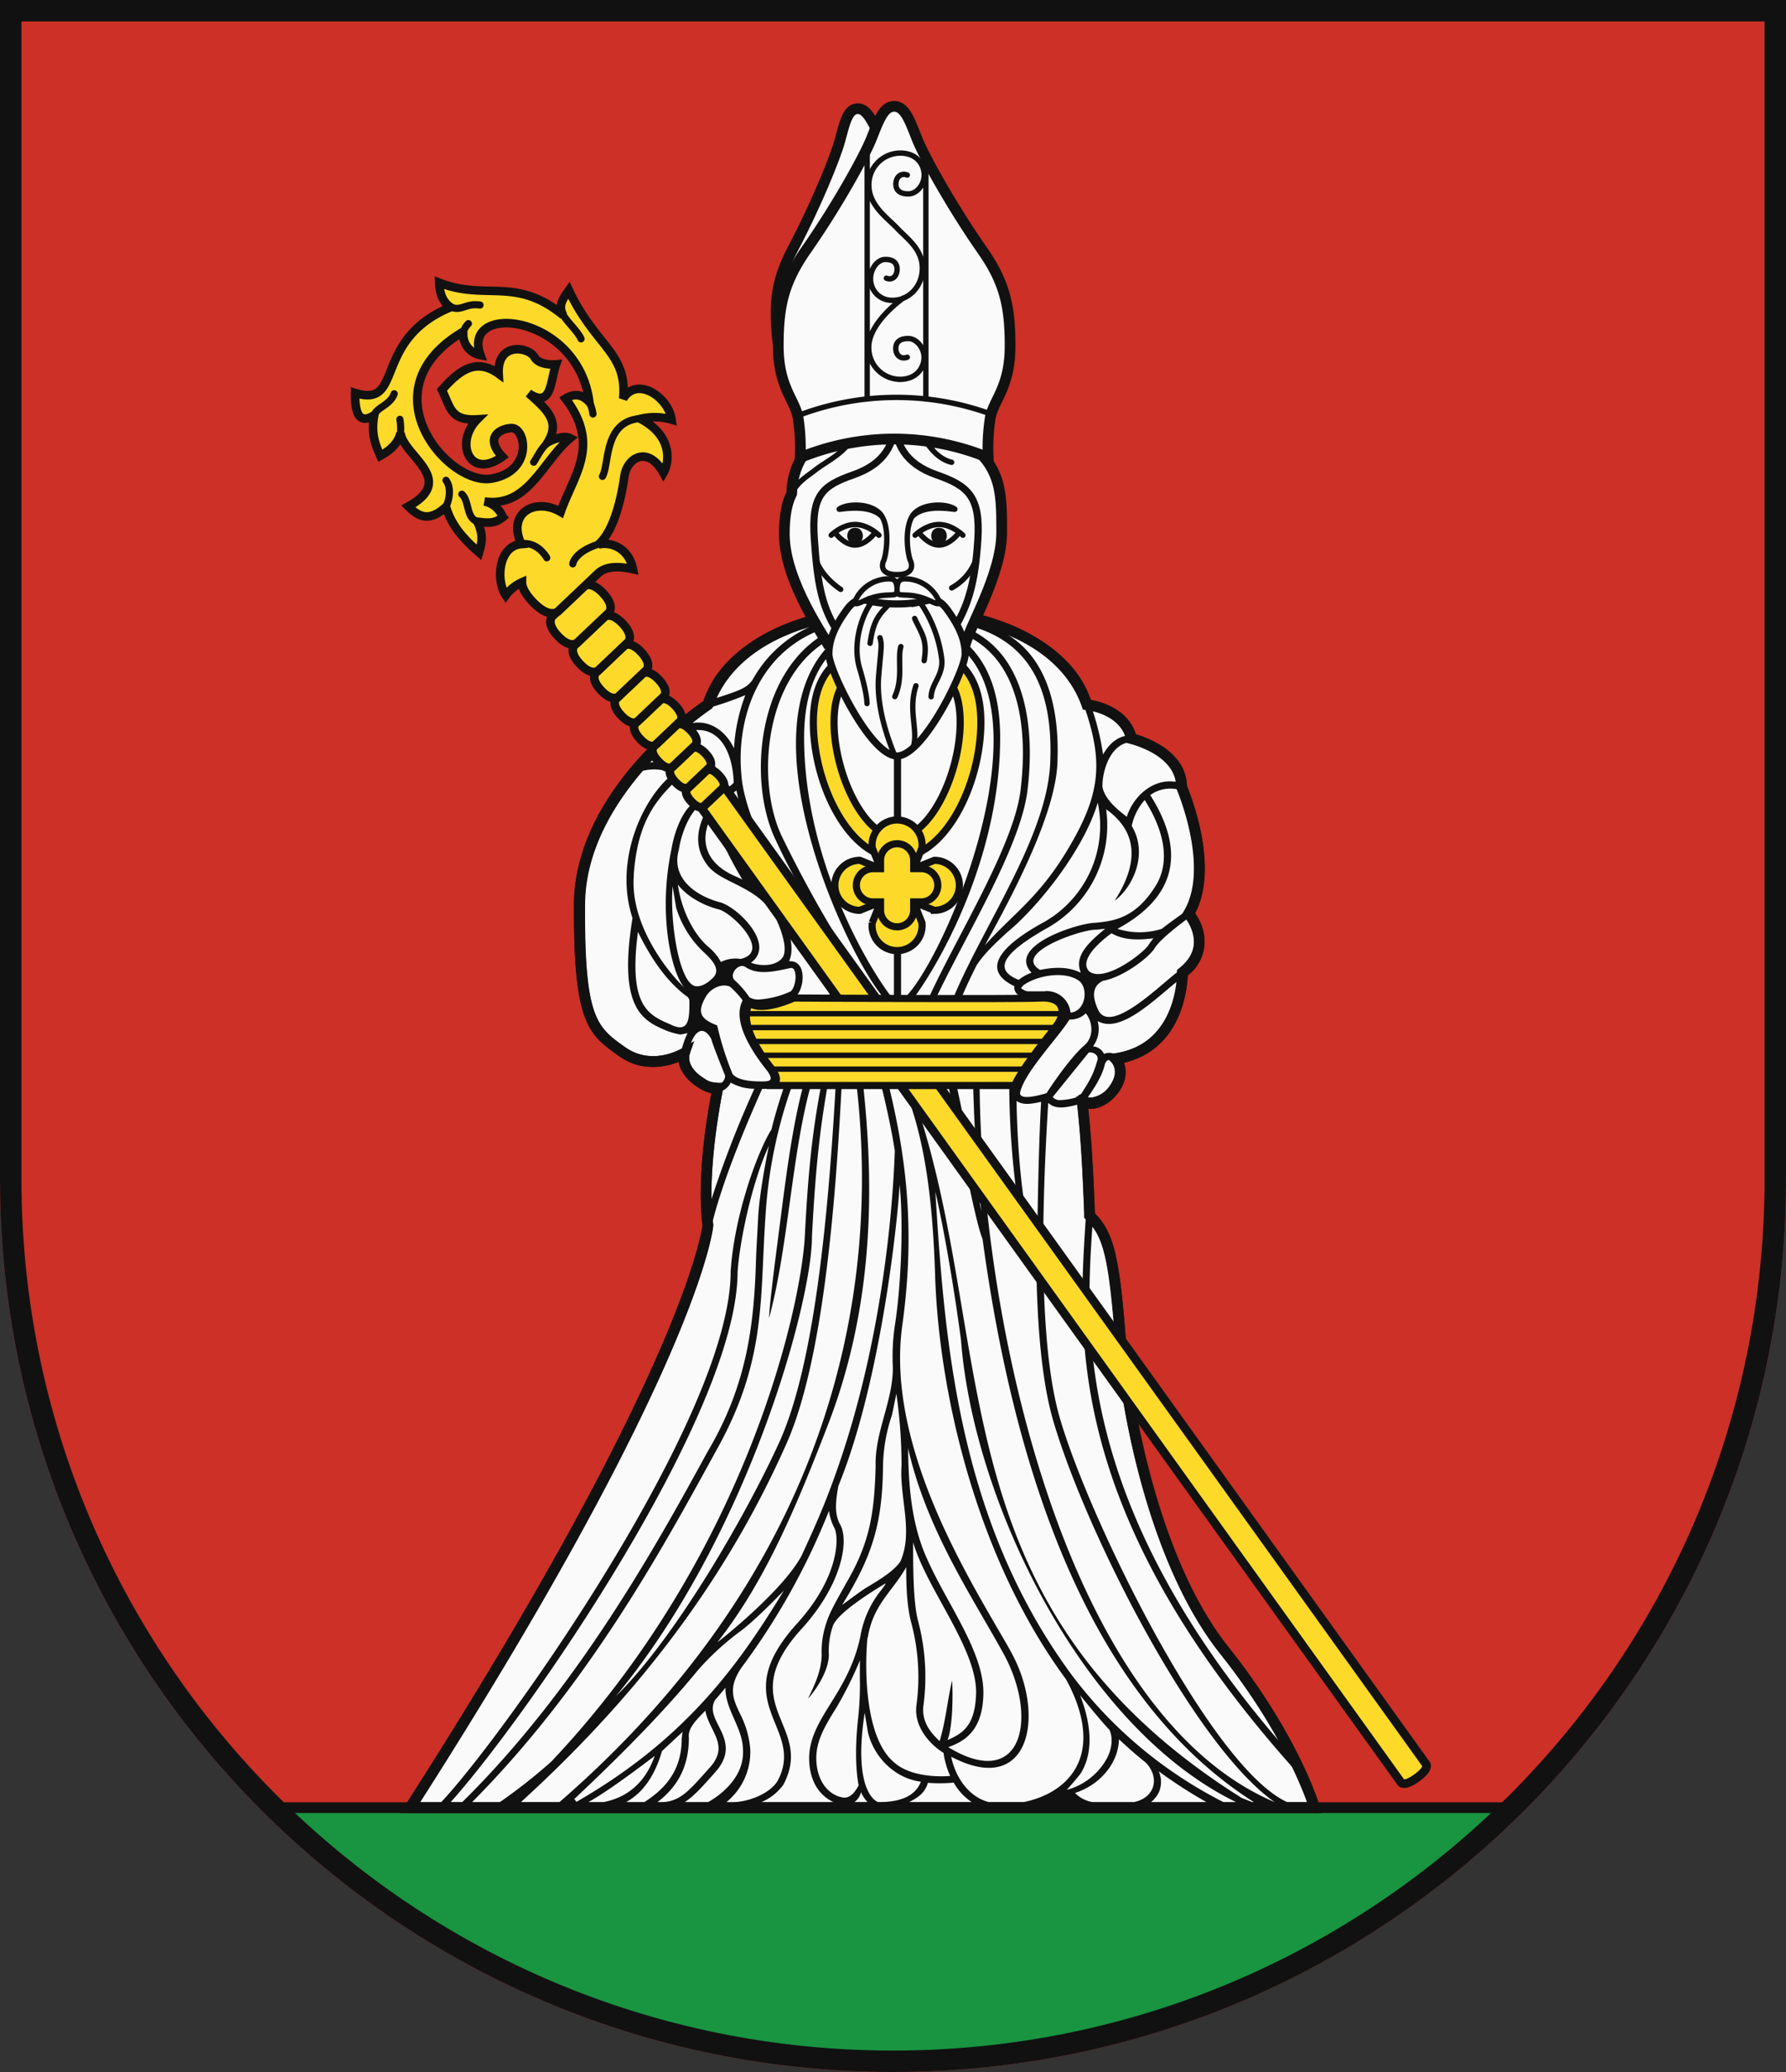 <?xml version="1.0" encoding="UTF-8"?>
<svg xmlns="http://www.w3.org/2000/svg" xmlns:xlink="http://www.w3.org/1999/xlink" width="500" height="580" viewBox="0 0 500 580">
  <rect x="0" y="0" width="500" height="580" fill="#333333" stroke="none"/>
  <title>Coat of Arms of Podunajské Biskupice</title>
  <path id="field" d="M0,0V330C0,468.071,111.929,580,250,580S500,468.071,500,330V0Z" fill="#cc3026"/>
  <g id="coa" stroke="#111">
    <path d="M423.278,506H76.722a246.946,246.946,0,0,0,346.556,0Z" fill="#199441" stroke-width="3"/>
    <g fill="#fafafa" stroke-width="3">
      <path d="M368,506s-5.75-19.5-25.25-44-27.5-66.75-29.25-89-3.5-28-8.5-32.75c0,0-.35-16.733-2-31.583a8.95,8.95,0,0,0,8.94-3.917c3.56-5.12.31-8.39.31-8.39C331.43,293.5,331,272.25,331,272.25c9.5-7.5,1.75-16.5,1.75-16.5,7.75-13-2-35.5-2-35.5,0-10.25-14-13.5-14-13.5-2-8.5-12.49-9.5-12.49-9.5-6.25-17.75-27.76-26.5-53.07-26.5s-46.82,8.75-53.07,26.5c0,0-35.87,23.5-35.95,56.08s3.67,35.17,12,41.08,17.42.42,17.42.42-1.59,4.58,5,8.5a7,7,0,0,0,4.33,1.29h0c-2.34,12-4.21,27.27-2.75,38.38,0,0-3.67,38.66-83.33,163Z"/>
      <path d="M227.96,294.48h2.22c-8.4,19.821-8.582,51.4-14.87,74.46.08-3.59,1.63-15.53,2.6-23C220.2,328.376,222.479,307.936,227.96,294.48ZM368.04,507.6l-.04-.14H114.88a1.552,1.552,0,0,1-1.32-2.31C189.74,386.33,196.33,345.71,196.7,343c-1.54-12.08.74-27.74,2.47-37-4.712-1.032-9.033-5.869-9.12-8.76-3.48,1.38-10.25,3-16.71-1.6-8.75-6.21-12.72-9-12.63-42.31.08-31.47,31.94-54.16,36.21-57,11.33-35.9,96.69-36,108.48-.36,2.72.47,10.37,2.42,12.61,9.63,3.23.94,14.05,4.8,14.28,14.41,1.14,2.74,9.08,22.79,2.29,35.7,4.011,5.316,3.451,13.272-2.05,17.34-.16,3.79-1.75,20.69-17.86,24.46,2.393,6.543-4.992,13.648-10.04,12.84,1.26,12.55,1.79,26.32,1.89,29.35,5.14,5.15,6.84,12,8.52,33.28s9.66,64,28.93,88.18c19.46,24.45,25.27,43.71,25.51,44.51A1.506,1.506,0,0,1,368.04,507.6ZM305.818,343.19c-1.82,27.682-5.38,76.958,52.27,144.22a174,174,0,0,0-16.418-24.52c-18.43-23.16-27.45-62.86-29.57-89.81C310.586,353.876,309.049,347.351,305.818,343.19Zm-4.222-36.1a1.5,1.5,0,0,1,1.038-.822c2.312-3.566,3.443-5.465,4.486-9.15.713-1.6-.812-2.638-2.29-2.53L294.7,307.1a2.723,2.723,0,0,0,2.26.84A17.539,17.539,0,0,0,301.6,307.092Zm-8.486-1.3c1.02-1.56,6.29-9.52,10.4-13.12,2.715-2.245,2.536-6.412.46-9.03a6.013,6.013,0,0,1-4.57,1.74c-2.994,4.9-12.163,14.28-13.76,20.15-.8,2.93,6.009.871,7.37.46l.1-.15Zm-8.527,2.389c.272,15.959,2.08,34.55,5.737,43.811,0,0,.245-28.14,1.145-43.553C289.234,308.872,286.607,309.569,284.583,308.179Zm7.867-48c-8.953,5.214-15.885,10.706-7.26,14.11a12.412,12.412,0,0,1,3.6-2c-7.148-7.544,13.1-13.913,17.76-13.97,4.93-.48,11.06-1.08,16.76-10,4.249-6.439,3.033-15.147-2.85-24.37a15.781,15.781,0,0,0-3.63,7.25c4.793,7.974.154,17.305-4.78,20.94,5.882-9.152,7.531-18.5-2.36-25.6l.14,1.31A33,33,0,0,1,292.45,260.18Zm12.49,11.73h-.04c4.428,3.325,15.513-5.343,16.72-7.51.3-.494.9-1.26,1.28-1.74-3.934.478-8.194.653-11.73-1.42-2.933,2.149-6.633,5.427-7.03,8.27A2.768,2.768,0,0,0,304.94,271.91Zm4.44-11.92c-.626.069-2.023.2-2.64.27-3.862-.13-23.518,6.511-15.57,11.24,3.828-.773,7.807-.991,11.38.79l-.29-1v-.05C301.189,267.094,305.159,263.479,309.38,259.99Zm-23.56,16.59a4.524,4.524,0,0,0,1.72.91c.419,0,4.729,0,5.03,0v-.05a6.72,6.72,0,0,1,7.13,6.01c3.96-.289,5.152-6.2,2.59-8.74-3.849-3.058-11.974-1.793-15.98,1.23v.07l-.11.16ZM310.982,296.8c-1.01-.446-1.6.629-1.782,1.547-.75,3.074-3.251,6.843-4.63,8.759,2.054.414,3.906-.16,6.27-3.259C313.734,299.3,311.437,297.937,310.982,296.8ZM329.5,274.77c-6.471,5.161-15.9,14.7-22.214,11.04A8.261,8.261,0,0,1,306,292.9a3.765,3.765,0,0,1,3.09,2.13,3.428,3.428,0,0,1,2.707-.074,1.479,1.479,0,0,1,.363-.116C326.2,292.743,328.967,280.233,329.5,274.77Zm2.73-17.437c-2.064,1.519-7.543,5.683-9,8.127-1.45,2.41-8.72,8.09-14.45,9.09-3.222,1.566-2.958,4.764-1.26,8.3,3.479,6.7,17.088-6.957,22.128-10.786a1.521,1.521,0,0,1,.552-1.034c2.5-2,3.89-4.22,4.13-6.67A11.089,11.089,0,0,0,332.234,257.333Zm-2.668-36.39a9.614,9.614,0,0,0-7.546,1.617c11.823,18.67,4.13,30.251-9.18,37.44a20.472,20.472,0,0,0,12.45-.01c1.02-.89,4.528-3.376,6.126-4.531a1.462,1.462,0,0,1,.184-.519C338.585,243.219,330.307,222.721,329.566,220.943Zm-13.721-13.114c-5.42,1.037-7.381,8.782-7.185,12.541.656,3.405,4.358,6.424,6.81,8.26,1.813-5.828,7.421-10.832,13.8-9.766C327.846,210.382,316.18,208.435,315.845,207.829Zm-9.9-8.771a71.353,71.353,0,0,1,2.865,12.152c1.373-2.475,3.431-4.642,6.264-5.224C313.377,201.422,308.546,199.677,305.945,199.058ZM281.9,177.565c12.186,7.283,14.58,22.566,14.159,35.155-.17,14.49-12.34,37.43-20.34,51.89,8.094-9.028,15.319-13.434,23.49-27.32,8.7-14.663,9.708-23.62,4.638-38.648a1.508,1.508,0,0,1-.878-.9C299.843,188.821,292.455,181.925,281.9,177.565ZM243.42,278.69l3.47.02c-10.956-13.588-39.02-75.182-13.9-99l-.57-.81c-18.778,10.316-20.854,40.625-13.32,55.66q7.5,15.4,16.51,30C239.28,270.69,242.49,275.5,243.42,278.69Zm-26.16-43.34c-8.177-16.595-5.425-48.894,15.78-59.12l-.38-.92c-20.468,5.964-26.527,25.936-25.12,41.35.976,16.5,20.121,44.773,27.1,61.99h6.57C233.6,264.013,224.152,250.388,217.26,235.35Zm32,43.33h1V175.28c-7.979.368-25.095,4.193-25.15,31.18C225.11,237.68,240.32,266.68,249.26,278.68Zm3,.04h1.6c13.776-15.007,47.83-100.8-1.6-103.51Zm4.04,0h4c7.921-17.27,24.158-43.024,25.53-58.56,1.774-16.019-.036-37-17.96-43.37l-.52.85c8.4,5.39,12.65,15.08,12.65,28.82C280,237.51,265.37,266,256.3,278.72Zm6.08-.03h4.78c8.64-20.428,26.462-45.467,26.88-65.96.584-17-3.92-32.377-22.16-37.43l-.37.92c16.333,7.685,17.994,28.852,16.24,44.09-1.03,11.59-9.95,28.59-17.83,43.59C267.16,269.18,264.56,274.14,262.38,278.69Zm-61.739-83.32c7.016-2.26,8.666-2.935,10.209-5.35a34.534,34.534,0,0,1,15.857-14.543C214.036,179.22,204.894,186.084,200.641,195.37Zm-6.789,7.031c5.211-.885,9.5,2.55,11.638,7.079a49.388,49.388,0,0,1,3.17-14.89,90.693,90.693,0,0,1-9.018,3.2,1.513,1.513,0,0,1-.562.7C198.994,198.545,196.929,199.925,193.852,202.4Zm-11.783,11.027c7.941-.7,11.733,4.637,14.021,10.082,2.928-1.023,7.614-2.331,9.32-4.44-.388-10.679-5.788-17.959-15.585-13.26A107.17,107.17,0,0,0,182.069,213.428ZM207.91,280.02a25.9,25.9,0,0,0-3.56-3.84c-2.531-1.031-5.584.658-6.82,2.94-2.535,4.466-1.262,6.164,3.25,7.92a85.266,85.266,0,0,0,4.31,13.61c.846.98,2.716,2.039,7.69,2.06,3.141.078,3.748-.328,2.08-2.88h-.02C205.337,287.936,206.661,282.478,207.91,280.02Zm-8.717,55.622a292.932,292.932,0,0,1,11.995-30.874,13.28,13.28,0,0,1-6.618-1.728,4.84,4.84,0,0,1-2.239,2.241C201.169,311.329,199,324.214,199.193,335.642ZM195.2,276.08c2.03,0,3.96-1.98,4.07-2.06,2.608-2.188.733-4.726-2.15-7.39a28.451,28.451,0,0,1-7.82-12.52l-1-6c-.828,10.447,2.041,28.375,6.92,27.97ZM177.46,244.9c-1.276,13.951,9.865,27.637,14.12,31.52-3.39-3.72-7.56-20.08-3.56-38.93,1.14-6.625,4.117-11.73,6.32-12.78a19.973,19.973,0,0,0-4.31-6.92c-6.15,5.877-11.552,11.889-12.61,27.11Zm10.18,41.84c5.2,2.631,5.369-1.485,5.36-6.01.08-1.31-.34-1.57-1.26-2.21-5.816-4.544-9.926-11.116-13.15-17.69l-.19,1.7C176.15,281.82,181.73,284.21,187.64,286.74Zm10.75-21.62a14.487,14.487,0,0,1,3.44,4.17,8.839,8.839,0,0,1,5.5-.86c8.791-2-2.442-12.98-6.16-13.89-3.393-.827-8.507-3.138-11.4-6.93C190.707,254.353,193.934,261.317,198.39,265.12Zm11.42,14.04a4.641,4.641,0,0,0,2.63.63,25.772,25.772,0,0,0,8.89-2.26c1.08-.84,1.85-4.05,1.08-5.84a1,1,0,0,0-.92-.75c-4.144.811-8.943,2.263-12.78-.23a1.679,1.679,0,0,0-1-.32c-1.744.1-3.447,2.611-2.04,4A25.83,25.83,0,0,1,209.81,279.16Zm8.06-20.59v.02c-2.65-6.48-7.82-9.03-12.39-11.34-3.21-1.59-6.23-3.07-7.89-5.71-3.45-5.093-2.526-10.453,1.37-16.91-.629.191-1.914.617-2.55.79-2.347.574-5.5,6.577-6.37,12.48-2.385,8.444,5.647,13.2,11.66,14.7,4.991,1.5,15.541,11.919,8.53,16.88,2.767,1.1,7.378,1.019,9.01-1.69C220.11,266.03,219.65,262.93,217.87,258.57Zm-10.05-12.36c-2.709-4.58-6.514-11.47-8.41-18.24-4.243,7.9-1.224,14.211,6.93,17.52Zm-16.912,47.264a25.068,25.068,0,0,1,1.582-4.284s-1.7.39-2.06.39a19.647,19.647,0,0,1-3.65-1c-6.847-2.837-13.834-6.158-9.709-31.58-5.273-16.063,2.839-33.7,11.379-40.42a12.474,12.474,0,0,0-8.469-.807c-8.288,9.63-16.143,22.672-16.181,37.557-.17,31.67,3.2,34.06,11.2,39.78C182.575,298.416,190.449,293.715,190.908,293.474Zm10.8,9.828a2.556,2.556,0,0,0,1.3-2.182c-.56-1.39-3.41-8.47-3.88-10.25-2.212-4.15-4.992-2.39-6.277,3.112a1.47,1.47,0,0,1,.167,1.3c0,.12-1,3.54,4.35,6.72C198.749,303.132,200.221,302.852,201.709,303.3ZM117.62,504.46h5.893C140.646,486.383,204.547,396.688,204.55,356c.923-15.259,7.279-33.2,11.42-39.83a136.739,136.739,0,0,1,7.37-21.73h2.19a132.382,132.382,0,0,0-11.25,46.3c-1.53,22.358.223,39.539-12.87,63.66-14.6,26.588-35.74,66.328-69.245,100.06h7.762a151.6,151.6,0,0,0,14.393-11.33c54.76-57.92,70-127.44,71-147.22,1.21-23.7,2.84-34.25,6.44-51.45h1.75c-3.57,17.28-5.09,30.07-6.191,51.55.06,18.168-17.671,83.7-54.9,128.79,16.73-16.33,36.68-51.18,45.71-71,10.57-23.19,14.31-69.42,16.33-109.33l1.64-.01c-1.35,27-3.94,83.37-16.151,110.159-18.27,41.015-44.8,73.123-74.127,99.841h10.8C228.48,442.1,249.611,365.718,238.54,294.4h2.05c2.58,21.69,7.39,62.26-8.6,103.9-9,23.42-17.79,44.41-31.14,61.38.082.057,18.007-14.028,23.48-24.06,2.9-6.236,5.847-12.779,8.33-19.54,13.668-36.357,17.206-75.117,17.85-93.97-1.46-9.21-3.67-18-6.19-27.71h2c7.292,25.988,10.251,48.5,6.21,77.13-4.1,31.372,15.849,65.537,26.57,84.02,1.59,2.73,3,5.09,4.07,7.12,9.633,17.587,5.126,40.622-16.88,29.08,1.166,5.64,4.79,11.21,10.554,12.71h9.648c5.44-1.074,11.277-3.854,14.468-9.21,3.81-6.39,2.95-15.08-2.48-25.11C273,435.59,262.8,389.05,261.79,357c-1.13-36.26-6.68-48.67-12.82-62.53h2c31.443,72.663,4.915,151.172,96.62,208.8l2.968,1.19h.482C302.122,473.408,283,405.125,275.07,346.81c-2.806-6.594-9.325-45.32-12.04-52.34l2.4-.01c2.9,9.533,7.237,33.914,9.32,44.75-2.11-18.53-2.45-38.68-2.48-44.75h2.06c-1.743,66.742,21.736,184.217,82.532,210-22.688-15.805-53.108-76.2-62.032-106.85-2.69-9.26-4.27-22.77-4.65-40.15-5-10.541-8.551-39.769-7.42-63h2c-.126,2.56-.2,5.364-.211,8.315,2.225-4.718,8.022-11.8,12.631-17.285,1.523-2.5-.518-6.03-4.61-5.95-.167,0-4.842,0-5.17,0-1.787-.221-3.74-1.628-3.43-3.49-9.792-4.688-3.261-11.489,7.51-17.5a31.012,31.012,0,0,0,15.84-33.87c-4.011,13.534-17.071,29.51-25.26,36.21-3.52,3.26-6.57,6.08-8.66,9.33-1.9,3.77-3.25,6.69-4.3,9.25a1,1,0,0,1-.82.6h-34.6a1,1,0,0,1-.94-.65c-6.792-16.664-23.2-41-26.56-58.14a18.657,18.657,0,0,1-4.09,2.35c-.41.633-.8,1.261-1.18,1.87.854,6.721,7.236,17.808,10.45,22.85,6.532,3.3,12.246,14.817,9.54,20.73,5.193-.395,4.435,8.076,1.5,10.25-.878.606-9.415,4.008-13.13,2.03-.537,2.066-.488,7.134,5.556,15.318.375-.8.73-1.558,1.054-2.238h2.22c-.542,1.129-1.186,2.488-1.9,4.02,2.222,2.523,2.462,6.519-2.843,6.35-4.8,10.737-10.876,25.416-13.8,36.894a11.02,11.02,0,0,1,.126,1.4C199.55,344.68,195.15,383.06,117.62,504.46Zm199.741,0c5.948-1.148,7.434-6.805,3.459-11.02-2.581-2.064-5.136-4.289-7.56-6.58-.195,7.1-5.751,12.945-12.31,15.03a8.848,8.848,0,0,0,5.032,2.57Zm-6.841-20.38h-.05c-1.94-1.91-8.09-9.56-8.09-9.56,4.55,11.88,2.26,18.4.28,21.71-.51.87-4,4.8-4,4.8A18.258,18.258,0,0,0,310,492C311.648,488.685,311.374,485.711,310.52,484.08Zm11.692,20.38h15.56a131.372,131.372,0,0,1-13.372-8.63,7.327,7.327,0,0,1,.09,5.73A7.892,7.892,0,0,1,322.212,504.46Zm20.321,0h3.529c-43.4-21.112-73.669-84.861-77.022-129.34-1.527-11.592-4.357-29.219-7.18-41.52,2.6,42.339,6.486,91.981,37.91,134.9A122.162,122.162,0,0,0,342.533,504.46Zm-181.153-.08c31.53-18.11,46.11-39.6,58.09-59.16,0,0-7.82,8.17-12.04,11.28a75.87,75.87,0,0,0-11.94,10.9c-8.83,10.75-19.53,21.91-34.7,36.18Zm7.569.08c6.1-1.209,11.5-4.869,14.351-12.95-.019,0-12.714,9.806-18.617,12.95Zm6.313,0h5.117c5.8-3.725,10.492-8.821,10.471-17.83l.25-1.85-5.77,5.38C183.422,496.759,180.189,501.765,175.262,504.46Zm23.528-9.77c5.562-6.254-.295-10.063-1.33-15.84-2.1,2.208-4.992,4.793-4.61,7.58,0,8.052-3.125,13.706-8.8,18.03C190.353,504.779,192.87,501.239,198.79,494.69Zm-7.11,9.77h6.557c4.371-2.483,10.185-7.55,9.763-14.67-.078-6.246-4.982-11.131-4.91-17.36,0,0-2.09,2.57-2.79,3.29-3.823,5.976,8.426,11.227-.37,20.7C196.525,500.257,194.21,502.844,191.68,504.46Zm26.05-6.01c7.978-15.123-14.878-21.4,5.22-43.78,12.1-13.22,12-24.54,10.62-27a14.2,14.2,0,0,1-1.49-4.76,192.061,192.061,0,0,1-24.51,43.91c-3.78,5.62-2.38,8.64-.45,12.81a25.891,25.891,0,0,1,2.92,10,18.148,18.148,0,0,1-6.677,14.83C209.019,504.886,215.586,502.107,217.73,498.45Zm-4.587,6.01h20.219c-3.083-1.411-6.519-4.716-6.822-11.48-.26-6,2.64-10.72,6-16.14,3.12-5,6.65-10.75,8.33-18.81a28.086,28.086,0,0,1,5.4-12.37s2.21-2.77,1.52-2.36c-4.56,2.74-13.52,8.44-14.66,11.94a21.432,21.432,0,0,0-1.09,7.93c0,4.68-3.8,10.07-5.83,12.34,1.506-3.227,3.765-7.508,3.83-12.34a24.178,24.178,0,0,1,1.17-8.46c.918-3.206,3-6.735,6.06-12.2,6.27-10.93,7.53-19.09,7.87-32.19-.247-9.5,4.855-18.058,4.82-27.52a60.036,60.036,0,0,1,.51-11.44c2-12.49,2.45-31.13,1.3-40.23.625-1.92-3.578,51.926-17.07,84.83-.72,4-1.2,7.83.5,10.78,2.49,4.31.75,16.6-10.87,29.3-19.4,21.454,3.878,26.711-5.02,43.54A14.556,14.556,0,0,1,213.143,504.46Zm37.8-114.32c-.02,0-1.09,5.49-1.3,6.19h-.01a46.707,46.707,0,0,0-2.43,14c-.155,16.475-3.142,25.468-11.45,38.93,1.43-1,5.25-3.92,6.74-4.81,3.82-2.29,7.74-4.64,9.58-7.37,3.7-8.338-.335-18.027.32-26.91A139.878,139.878,0,0,0,250.94,390.14Zm2.76,48.54c-3.932,6.966-9.307,10.451-10.79,19.83l-.08-.06c-1.007,11.858.066,28.544,7.33,34.75,3.488,3.3,10.01,4.386,15.85,3.93a23.153,23.153,0,0,1-1.86-6.46c-3.143-1.89-8.585-6.983-7.55-13.63a58.711,58.711,0,0,0-1.48-22.75C253.833,449.387,253.7,443.728,253.7,438.68Zm11.57,48.4c4.171-1.838,7.833-3.929,8-13.45-.074-12.522-13.836-28.834-17.64-41.91,0,6.87,0,16.82,1.38,22a60.64,60.64,0,0,1,1.52,23.59c-.665,4.825,2.341,8.031,4.51,10.07,1.629-5.109,2.315-12.118,3.5-16.96C266.817,474.41,266.721,483.4,265.27,487.08Zm.21,2c20.161,12.282,25.307-7.226,15.909-25.35-8.782-16.163-21.857-35.007-27.169-58.33.12,8,.44,20.52,5.4,31.13,5.237,11.953,15.624,25.583,15.68,37.1,0,10.17-4.71,13.39-8.82,15.06Zm-24.74-24.3a107.505,107.505,0,0,1-6.5,13.07c-3.32,5.36-5.94,9.58-5.7,15,.28,6.34,3.85,9.6,7.07,10.24,2.152.575,3.652-1.213,4.77-3.34,0,0-1.55-6.53-.1-19.23a88.578,88.578,0,0,0,.46-9.69C240.69,470,240.74,464.78,240.74,464.78Zm-1.574,39.68h3.707a9.646,9.646,0,0,1-1.833-2.79A4.677,4.677,0,0,1,239.166,504.46Zm6.844,0c6.122-.03,10.2-1.683,11.79-5.71C250.541,497.78,244.751,492,243,485l-.93-5.54C238.7,501.46,245.3,504.46,246.01,504.46Zm8.447,0h17.6A15.689,15.689,0,0,1,267,499a43.915,43.915,0,0,1-7.21.05l-.13.37C258.815,501.844,257.1,503.188,254.457,504.46Zm-125.071,0c32.633-32.083,55.2-73.42,68.734-98.16,11.422-19.241,13.05-36.726,13.55-54.53.16-3.64.39-7.33.59-11.13.37-7.47,3-19.92,3-19.92-4.92,10.56-8.29,27.39-8.771,35.419-.141,39.85-59.33,124.938-80.325,148.321Zm236.614,0c-.715-1.956-2.04-5.331-4.155-9.747-64.518-72.466-59.8-122.434-57.9-153.6-.692-.677-.6-16.887-2.345-31.885-2.6.637-5.982,1.589-8.143-.517-2.636,42.133-1.537,71.857,3.275,88.337,8.429,28.832,42.288,97.706,63.616,107.41Z" fill="#111" stroke="none"/>
    </g>
    <g fill="#fdda2a">
      <g stroke-width="2.4">
        <path d="M392.26,499,152.19,164.63l7.05-5.1,240.07,334.4s.85,1.19-2.68,3.74S392.26,499,392.26,499Z"/>
        <path d="M192.36,220.79s-1.16,1.1,1.16,3.57,3.49,1.37,3.49,1.37l5.4-5.13s1.16-1.1-1.16-3.57-3.48-1.37-3.48-1.37Z"/>
        <path d="M187.84,215.07s-1.26,1.2,1.22,3.85,3.76,1.44,3.76,1.44l5.89-5.6s1.27-1.2-1.22-3.84-3.75-1.44-3.75-1.44Z"/>
        <path d="M183,209s-1.37,1.3,1.29,4.12,4,1.52,4,1.52l6.39-6.06s1.37-1.3-1.29-4.12-4-1.52-4-1.52Z"/>
        <path d="M177.89,202.49s-1.47,1.4,1.35,4.4,4.29,1.59,4.29,1.59l6.88-6.53s1.48-1.39-1.34-4.39-4.3-1.6-4.3-1.6Z"/>
        <path d="M172.51,195.59s-1.58,1.5,1.4,4.67,4.57,1.68,4.57,1.68l7.37-7s1.58-1.5-1.41-4.67-4.56-1.68-4.56-1.68Z"/>
        <path d="M166.81,188.32s-1.68,1.6,1.47,4.94,4.84,1.75,4.84,1.75l7.86-7.46s1.68-1.6-1.47-5-4.83-1.75-4.83-1.75Z"/>
        <path d="M160.83,180.65s-1.79,1.7,1.53,5.22,5.11,1.83,5.11,1.83l8.35-7.93s1.79-1.7-1.53-5.23-5.1-1.82-5.1-1.82Z"/>
        <path d="M154.61,172.54s-1.9,1.8,1.58,5.5,5.38,1.9,5.38,1.9l8.85-8.39s1.89-1.8-1.59-5.5-5.38-1.9-5.38-1.9Z"/>
        <path d="M134.51,99.4C129,84.46,161.82,87.84,165,112.57c-2.2-2.41-4.41-2.4-6.68-1,9.94,13.13,2.27,21.31-1.36,31.74-7-4.14-15.13.23-11,9-6.5.51-7.14,10.31-4.36,14.35a11.332,11.332,0,0,1,4.54-3.67c0,1.19.65,3,2.95,5.42,4.72,5,7.1,2.76,7.1,2.76l11.1-10.53h0c1.76-1.78,4.84-2.45,9.91-1.31-1.26-6.32-6.68-7.73-9.68-6.89,4.83-4.22,6.68-14.8,7.29-19.17.76-5.25,6.67-8.65,10.91-.88,1.73-3,2.62-10.35-6.4-15.14a17,17,0,0,1,8.69.21c-.9-6.4-9.74-12.22-13.55-5.86,1.22-12.86-7.78-14.59-15.2-30.32-1.56,2.19-3.22,4.37-1.54,7-13.46-11-21.57-4-34.75-9.14.09,2.85.88,5.32,3.14,6.87C104,95.23,113.32,114.32,99.4,110c0,4.34.52,9.3,5.37,6.23-1,5.26.44,8.53,1.71,11.35,2.11-1.16,4.82-3,5.65-6.34.89,6.44,15.87,13,2.18,20.52,2.71,2.69,5.68,4.62,10.55.11,1.55,5.42,5.21,9.24,9.25,12.77.69-2.39,1.39-4.8-.48-8.61,2.3.24,4.72.79,7.11-1.24a6.869,6.869,0,0,0-5.14-4.43c12.23,1.83,16.31-11.26,24-17.7-2.2-1.132-6.267,1.146-6.267,1.146,3.6-5.87-.223-9.176-5.333-13.706,6.48,4.33,6-3.35,7.667-8.1,0,0-4.657.46-6.057-2.05-1.7-2.9-10.49-4.24-10,4.7-6.56-4.74-11.31-.61-15.89,4.49,2.45,5.2,2.613,8.693,9.91,8.24-6.48,6.48-2.13,17.09,7,10.45-5.22-5.56-.46-7.89,2.57-8,4.05-.1,6.17,12.13-5.65,14.15-12.11,2.07-35.36-25-7.82-41.16A5.88,5.88,0,0,0,134.51,99.4Z"/>
        <path d="M168.66,133.35c2-3.39.257-15.433,10.61-16.19m-21.6-29.02c1.11,2,4,4.53,5,6.71m-36.61-8.98c3.08,1.46,4.16-1.08,8.33-.48m-29.62,30.83c.52-2.11,4.54-2.84,5.59-6m14.5,31.64c1.32-2.94,1.22-5.79,0-7.42m28.029-10.051c-1.418,1.19-2.473,3.453-3.489,5m18.07,22.96c-6.76,2.21-7.12,5.49-7.12,5.49m-14.44-5.62c4.66-.69,7.16,3.92,7.16,3.92m-40.94-34.91a16.489,16.489,0,0,0-.18-3.85M133.63,146c-3.23-1.13-2.17-5.7-4.33-7.66m.46-45.51a5.464,5.464,0,0,1,1.37-2.24M165,112.57a10.439,10.439,0,0,1,1,3.32" fill="none" stroke-linecap="round" stroke-width="2"/>
      </g>
      <g stroke-width="1.5">
        <path d="M296.07,286.69c2.64-3.95,1.23-7.68-4.87-7.32s-68.95,0-68.95,0-8.94,4.12-12.32,1.46c0,0-4.67,5,6.36,18.67,0,0,3.3,4.2-1.69,4.36h69.46C286.45,298.42,294.61,288.87,296.07,286.69Z" stroke-width="2"/>
        <line x1="216.1" y1="299.28" x2="286.69" y2="299.28"/>
        <line x1="213.25" y1="295.4" x2="289.42" y2="295.4"/>
        <line x1="210.98" y1="291.52" x2="292.36" y2="291.52"/>
        <line x1="209.44" y1="287.64" x2="295.38" y2="287.64"/>
        <line x1="208.97" y1="283.76" x2="297.29" y2="283.76"/>
      </g>
      <g stroke-width="2">
        <path d="M251.15,240.18c-13.21,0-23.45-20.41-23.45-38,0-15.6,8.76-21.59,23.45-21.59s23.45,6,23.45,21.59C274.6,219.77,264.36,240.18,251.15,240.18Zm0-53.73c-8.06,0-17.66,0-17.66,15.77,0,14.17,8.32,32.14,17.66,32.14s17.66-18,17.66-32.14C268.81,186.43,259.2,186.45,251.15,186.45Z"/>
        <path d="M261.58,240.82l-5.79,2.33,2.31-5.82a7,7,0,1,0-13.91,0l2.32,5.82-5.79-2.33a7,7,0,1,0,0,14l5.79-2.33-2.32,5.82a7,7,0,1,0,13.91,0l-2.31-5.82,5.79,2.33a7,7,0,0,0,0-14Z"/>
        <path d="M258.1,243.15h-2.31v-2.33a4.64,4.64,0,0,0-9.28,0v2.334h-2.32a4.66,4.66,0,0,0,0,9.31h2.32v2.33a4.64,4.64,0,1,0,9.28,0V252.46h2.31a4.66,4.66,0,0,0,0-9.31Z"/>
      </g>
    </g>
    <g fill="#fafafa" stroke-width="3">
      <path d="M270.07,181.12c.86-5,10.36-20.05,10.36-32.12s0-19.59-12.8-27.43c-8.76-5.37-45.12-9.26-46,16.59-1.27,2.49-2.11,6.07-2.05,11.66.17,13.3,11.66,29,12.62,31.3"/>
      <path d="M251.13,211.61c7.4,0,19.08-24.08,19.08-28.53s-2.1-8.36-4.91-12.28-4.83-2.83-7.17-2.39a38,38,0,0,1-14,0c-2.34-.44-4.35-1.54-7.17,2.39s-4.91,7.84-4.91,12.28S243.72,211.61,251.13,211.61Z" stroke-width="2"/>
      <path d="M267.84,174.77c3.42-6.16,5.15-12.05,5.91-23.64.8-12.25-2.85-15.17-11.62-18.24s-11.58-8.73-11.58-15.63c0,6.9-2.8,12.55-11.58,15.63s-11.83,5.64-11,17.89,2,18.53,5.92,25.05" fill="none" stroke-width="2"/>
      <path d="M261.98,166.63a10.489,10.489,0,0,0-8.28-4.6c-2.11-.13-2.57.97-2.57,3.18,0-2.21-.46-3.31-2.58-3.18a10.48,10.48,0,0,0-8.27,4.6c-2.23,3.58.11,2.25,2.11,1.34a16.5,16.5,0,0,1,6.34-1.4c2.3-.111,2.4-.071,2.4-1.893,0,1.822.1,1.782,2.39,1.893a16.417,16.417,0,0,1,6.34,1.4C261.92,168.88,264.21,170.21,261.98,166.63Z" stroke-width="1.5"/>
      <path d="M244.13,168.41c-2.62,3.31-5.64,11.44-3.47,18.71s2.06,9.82,2.06,9.82m7.78,14.62c-2.29-5.58-5.19-14.19-4.52-22.25s1-8.73.36-10.8M249,169c-2.84,3.07-4.45,4.29-5.42,11.08m8.62.92c-1,3.39.72,8.79-1.7,14m7.04-26.47a35.913,35.913,0,0,1,6.13,16.17c.3,4.48-2.84,6.61-3,10.34m-4.61-21.92c1.87,4.18,3.68,5.88,2.66,11.82m-3.12,24.45c1.61-4.87-1.47-10.38.82-17.42M232.7,149.82s3-3,6.68-3,6.68,3,6.68,3M233.69,149s2.53,3.57,5.69,3.57,5.68-3.57,5.68-3.57m24.5.82s-3-3-6.68-3-6.68,3-6.68,3m12.37-.82s-2.54,3.57-5.69,3.57-5.69-3.57-5.69-3.57m-10.384-4.5c-3.875-3.806-12.428-1.6-11.848-2,2.517-1.719,9.182-1.64,11.682,1.62h0c2.748,3.989,1.343,11.9.62,13.1-.72,2.26.57,3.63,3.87,3.63s4.59-1.37,3.87-3.63c-.723-1.2-2.128-9.111.62-13.1h0c2.5-3.26,9.165-3.339,11.682-1.62.58.4-7.973-1.806-11.848,2M228.4,156.49c1.56,5.09,6.95,8.49,6.95,8.49m37.93-8.49a14.758,14.758,0,0,1-6.86,8.08m-44.8-26.41c1.76-3.44,4.34-4.8,6.49-6.49,3.7-2.91,8.53-4.69,11.27-10.34s15.79-4.69,17.63-1.46,4.58,8.41,9.41,9.54" fill="none" stroke-linecap="round" stroke-width="1.5"/>
      <path d="M239.38,147.74c2.919-.043,2.919,4.563,0,4.52C236.461,152.3,236.461,147.7,239.38,147.74Zm23.5,0c2.919-.043,2.919,4.563,0,4.52C259.961,152.3,259.961,147.7,262.88,147.74Z" fill="#111" stroke="none"/>
      <path d="M246.36,38.2c-2.27-4.49-3.8-8-6.45-7.77s-3.44,4-4.77,8.91-6.82,18.28-13,30c-4.77,9-5.51,15.16-4.48,25.5,1.06,10.57,5.38,13.39,6.68,17.87"/>
      <path d="M250.33,122.89a69.4,69.4,0,0,1,26.32,5.21,54.574,54.574,0,0,1,.6-11.27c1-5,5.53-8.49,5.53-20,0-11.28-1.54-17.88-7.94-27C266.5,57.86,258.78,44,256.73,38.87s-3.38-9.1-6.4-9.1-4.35,4-6.4,9.1-9.77,19-18.11,30.91c-6.4,9.16-7.94,15.76-7.94,27,0,11.52,4.56,15,5.52,20a54.089,54.089,0,0,1,.6,11.32A69.414,69.414,0,0,1,250.33,122.89Z"/>
      <path d="M277.91,116.09a77.159,77.159,0,0,0-53.85,0m18.71-74.05v69.67M259.2,45v66.71M254,100c-1.86.7-3.26-.63-3.22-2.53s1.43-2.77,3.65-2.7,4.34,2.7,4.27,5.42-2,5.85-6.49,6a8.85,8.85,0,0,1-9-8.7q0-.151,0-.3c0-5.52,6-11.08,9.71-13.8m-4.77-5.52c1.74.7,3-.64,3-2.53s-1.34-2.78-3.43-2.71-4.06,2.7-4,5.43a5.93,5.93,0,0,0,5.857,6c.078,0,.155,0,.233,0,4.2.11,8.4-3.47,8.4-9s-4.66-8.53-7.24-11.37c-2.77-2.85-7.73-6.32-7.73-11.84a8.85,8.85,0,0,1,8.7-9q.151,0,.3,0c4.48.11,6.42,3.23,6.49,6s-2,5.35-4.27,5.42-3.62-.81-3.65-2.7,1.34-3.3,3.19-2.57" fill="none" stroke-linecap="round" stroke-width="1.5"/>
    </g>
  </g>
  <path id="border" d="M497,330V3H3V330C3,466.414,113.586,577,250,577S497,466.414,497,330Z" fill="none" stroke="#111" stroke-width="6"/>
</svg>
